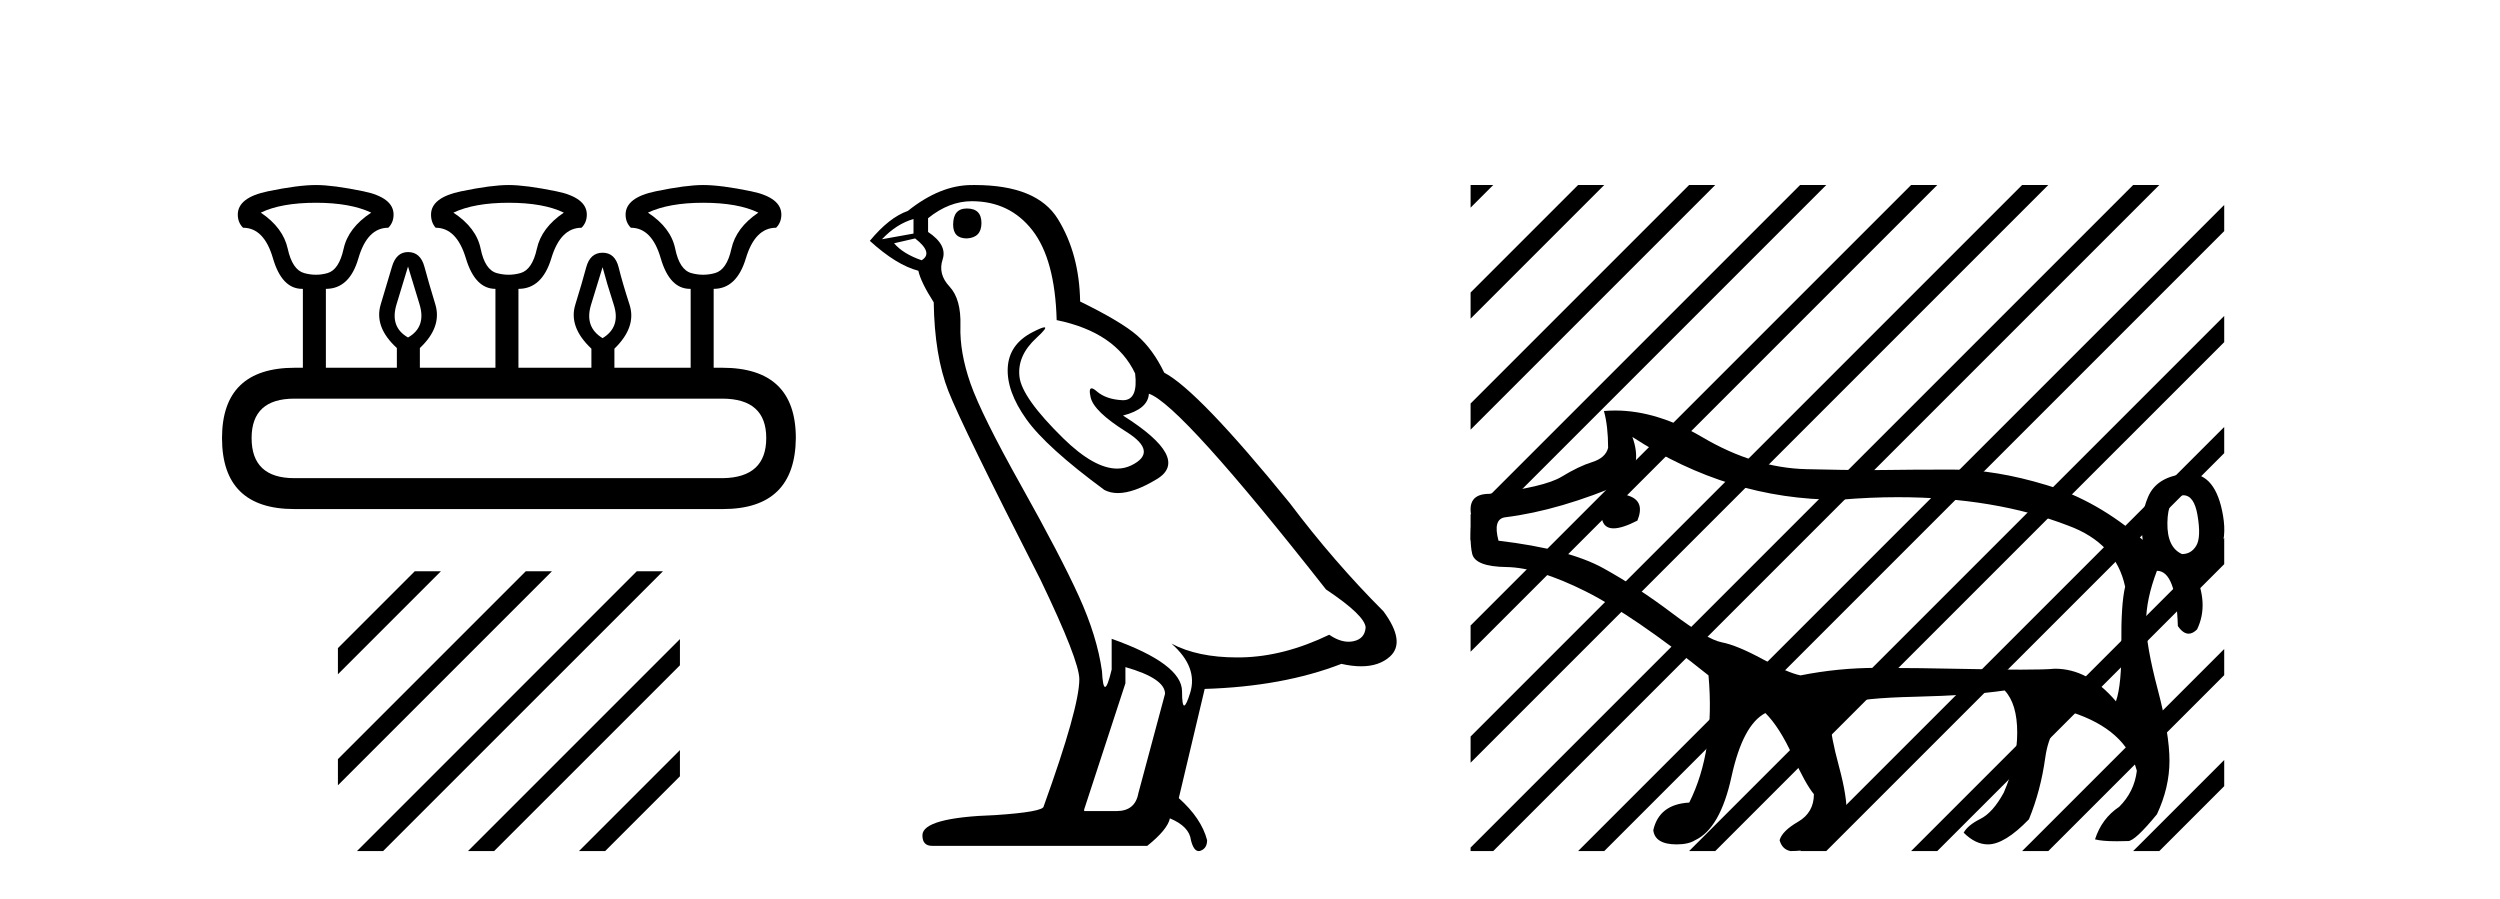 <?xml version='1.0' encoding='UTF-8' standalone='yes'?><svg xmlns='http://www.w3.org/2000/svg' xmlns:xlink='http://www.w3.org/1999/xlink' width='114.0' height='41.0' ><path d='M 14.41 9.246 Q 15.969 9.246 16.928 9.696 Q 15.879 10.385 15.669 11.344 Q 15.459 12.303 14.935 12.453 Q 14.672 12.528 14.406 12.528 Q 14.14 12.528 13.871 12.453 Q 13.331 12.303 13.121 11.344 Q 12.912 10.385 11.893 9.696 Q 12.822 9.246 14.41 9.246 ZM 23.192 9.246 Q 24.78 9.246 25.71 9.696 Q 24.69 10.385 24.481 11.344 Q 24.271 12.303 23.731 12.453 Q 23.462 12.528 23.192 12.528 Q 22.922 12.528 22.652 12.453 Q 22.113 12.303 21.918 11.344 Q 21.723 10.385 20.674 9.696 Q 21.633 9.246 23.192 9.246 ZM 32.064 9.246 Q 33.652 9.246 34.581 9.696 Q 33.562 10.385 33.352 11.344 Q 33.143 12.303 32.603 12.453 Q 32.333 12.528 32.064 12.528 Q 31.794 12.528 31.524 12.453 Q 30.985 12.303 30.79 11.344 Q 30.595 10.385 29.546 9.696 Q 30.505 9.246 32.064 9.246 ZM 18.606 12.153 Q 18.816 12.843 19.131 13.877 Q 19.445 14.911 18.606 15.39 Q 17.767 14.911 18.082 13.877 Q 18.396 12.843 18.606 12.153 ZM 27.478 12.183 Q 27.658 12.873 27.987 13.892 Q 28.317 14.911 27.478 15.42 Q 26.639 14.911 26.953 13.892 Q 27.268 12.873 27.478 12.183 ZM 32.933 18.178 Q 34.941 18.178 34.941 19.976 Q 34.941 21.774 32.963 21.804 L 13.421 21.804 Q 11.473 21.804 11.473 19.976 Q 11.473 18.178 13.421 18.178 ZM 14.41 8.437 Q 13.601 8.437 12.222 8.722 Q 10.843 9.006 10.843 9.786 Q 10.843 10.145 11.083 10.385 Q 12.042 10.385 12.447 11.779 Q 12.852 13.172 13.781 13.172 L 13.811 13.172 L 13.811 16.769 L 13.451 16.769 Q 10.124 16.769 10.124 19.976 Q 10.124 23.213 13.421 23.213 L 32.963 23.213 Q 36.26 23.213 36.29 19.976 Q 36.29 16.769 32.933 16.769 L 32.543 16.769 L 32.543 13.172 Q 33.592 13.172 34.012 11.779 Q 34.431 10.385 35.39 10.385 Q 35.63 10.145 35.63 9.786 Q 35.63 9.006 34.251 8.722 Q 32.873 8.437 32.064 8.437 Q 31.284 8.437 29.906 8.722 Q 28.527 9.006 28.527 9.786 Q 28.527 10.145 28.767 10.385 Q 29.726 10.385 30.13 11.779 Q 30.535 13.172 31.464 13.172 L 31.494 13.172 L 31.494 16.769 L 28.017 16.769 L 28.017 15.9 Q 29.036 14.911 28.707 13.892 Q 28.377 12.873 28.212 12.198 Q 28.047 11.524 27.478 11.524 Q 26.908 11.524 26.729 12.198 Q 26.549 12.873 26.234 13.892 Q 25.919 14.911 26.968 15.9 L 26.968 16.769 L 23.641 16.769 L 23.641 13.172 Q 24.72 13.172 25.14 11.779 Q 25.56 10.385 26.519 10.385 Q 26.759 10.145 26.759 9.786 Q 26.759 9.006 25.365 8.722 Q 23.971 8.437 23.192 8.437 Q 22.413 8.437 21.034 8.722 Q 19.655 9.006 19.655 9.786 Q 19.655 10.145 19.865 10.385 Q 20.824 10.385 21.244 11.779 Q 21.663 13.172 22.592 13.172 L 22.592 16.769 L 19.146 16.769 L 19.146 15.87 Q 20.165 14.911 19.85 13.877 Q 19.535 12.843 19.355 12.168 Q 19.176 11.494 18.606 11.494 Q 18.067 11.494 17.872 12.168 Q 17.677 12.843 17.362 13.877 Q 17.048 14.911 18.097 15.87 L 18.097 16.769 L 14.86 16.769 L 14.86 13.172 Q 15.939 13.172 16.343 11.779 Q 16.748 10.385 17.707 10.385 Q 17.947 10.145 17.947 9.786 Q 17.947 9.006 16.568 8.722 Q 15.189 8.437 14.41 8.437 Z' style='fill:#000000;stroke:none' /><path d='M 18.914 26.049 L 15.409 29.554 L 15.409 29.554 L 15.409 30.747 L 15.409 30.747 L 19.808 26.347 L 20.107 26.049 ZM 23.976 26.049 L 15.409 34.616 L 15.409 34.616 L 15.409 35.809 L 15.409 35.809 L 24.871 26.347 L 25.169 26.049 ZM 29.038 26.049 L 16.575 38.511 L 16.277 38.809 L 17.47 38.809 L 29.933 26.347 L 30.231 26.049 ZM 31.005 29.143 L 21.637 38.511 L 21.339 38.809 L 22.532 38.809 L 31.005 30.337 L 31.005 30.337 L 31.005 29.143 ZM 31.005 34.205 L 26.7 38.511 L 26.401 38.809 L 27.594 38.809 L 31.005 35.399 L 31.005 34.205 Z' style='fill:#000000;stroke:none' /><path d='M 44.09 9.507 Q 43.463 9.507 43.463 10.245 Q 43.463 10.872 44.09 10.872 Q 44.754 10.835 44.754 10.171 Q 44.754 9.507 44.09 9.507 ZM 41.656 9.987 L 41.656 10.651 L 40.218 10.909 Q 40.881 10.208 41.656 9.987 ZM 41.73 10.872 Q 42.578 11.536 42.025 11.868 Q 41.176 11.573 40.771 11.093 L 41.73 10.872 ZM 44.311 9.175 Q 46.045 9.175 47.078 10.503 Q 48.11 11.831 48.184 14.597 Q 50.877 15.15 51.762 17.031 Q 51.905 18.249 51.213 18.249 Q 51.193 18.249 51.172 18.248 Q 50.434 18.211 50.01 17.843 Q 49.856 17.709 49.777 17.709 Q 49.639 17.709 49.733 18.119 Q 49.881 18.765 51.356 19.687 Q 52.831 20.609 51.596 21.217 Q 51.289 21.368 50.943 21.368 Q 49.893 21.368 48.479 19.982 Q 46.598 18.138 46.488 17.179 Q 46.377 16.22 47.262 15.408 Q 47.788 14.926 47.624 14.926 Q 47.511 14.926 47.078 15.15 Q 46.008 15.703 45.953 16.773 Q 45.897 17.843 46.801 19.115 Q 47.705 20.388 50.36 22.342 Q 50.632 22.484 50.975 22.484 Q 51.704 22.484 52.758 21.844 Q 54.307 20.904 51.208 18.949 Q 52.352 18.654 52.389 17.953 Q 53.827 18.433 60.466 26.879 Q 62.236 28.059 62.273 28.612 Q 62.236 29.129 61.72 29.239 Q 61.609 29.263 61.495 29.263 Q 61.077 29.263 60.613 28.944 Q 58.548 29.94 56.612 29.977 Q 56.51 29.979 56.41 29.979 Q 54.609 29.979 53.421 29.35 L 53.421 29.35 Q 54.639 30.42 54.27 31.6 Q 54.091 32.172 53.999 32.172 Q 53.901 32.172 53.901 31.526 Q 53.901 30.272 50.692 29.129 L 50.692 30.53 Q 50.503 31.324 50.392 31.324 Q 50.286 31.324 50.25 30.604 Q 50.028 29.018 49.198 27.192 Q 48.369 25.367 46.561 22.139 Q 44.754 18.912 44.256 17.492 Q 43.758 16.072 43.795 14.855 Q 43.832 13.638 43.297 13.066 Q 42.762 12.495 42.984 11.831 Q 43.205 11.167 42.32 10.577 L 42.32 9.95 Q 43.279 9.175 44.311 9.175 ZM 51.319 30.42 Q 53.126 30.936 53.126 31.637 L 51.909 36.173 Q 51.762 36.985 50.913 36.985 L 49.438 36.985 L 49.438 36.911 L 51.319 31.157 L 51.319 30.42 ZM 44.445 8.437 Q 44.379 8.437 44.311 8.438 Q 42.873 8.438 41.398 9.618 Q 40.549 9.913 39.664 10.983 Q 40.881 12.089 41.877 12.347 Q 41.988 12.864 42.578 13.786 Q 42.615 16.22 43.242 17.824 Q 43.869 19.429 47.446 26.436 Q 49.217 30.124 49.217 30.973 Q 49.217 32.264 47.594 36.763 Q 47.594 37.022 45.381 37.169 Q 42.062 37.28 42.062 38.091 Q 42.062 38.571 42.504 38.571 L 52.315 38.571 Q 53.237 37.833 53.348 37.317 Q 54.233 37.685 54.307 38.312 Q 54.431 38.809 54.66 38.809 Q 54.703 38.809 54.749 38.792 Q 55.044 38.681 55.044 38.312 Q 54.786 37.317 53.753 36.394 L 54.934 31.415 Q 58.511 31.305 61.167 30.272 Q 61.658 30.383 62.068 30.383 Q 62.888 30.383 63.38 29.94 Q 64.117 29.276 63.085 27.875 Q 60.835 25.625 58.806 22.932 Q 54.639 17.806 53.089 16.994 Q 52.573 15.925 51.854 15.298 Q 51.135 14.671 49.254 13.749 Q 49.217 11.573 48.239 9.987 Q 47.284 8.437 44.445 8.437 Z' style='fill:#000000;stroke:none' /><path d='M 73.833 22.524 Q 73.5 22.524 73.253 22.748 Q 72.834 23.13 73.082 23.778 Q 73.202 24.093 73.579 24.093 Q 73.978 24.093 74.665 23.74 Q 75.008 22.901 74.341 22.634 Q 74.066 22.524 73.833 22.524 ZM 99.559 22.584 Q 100.052 22.584 100.206 23.492 Q 100.378 24.503 100.149 24.885 Q 99.92 25.266 99.5 25.266 Q 98.814 24.961 98.833 23.836 Q 98.852 22.71 99.443 22.596 Q 99.503 22.584 99.559 22.584 ZM 74.436 19.925 L 74.436 19.925 Q 78.841 22.787 83.805 22.787 Q 83.87 22.787 83.935 22.786 Q 85.27 22.672 86.529 22.672 Q 90.955 22.672 94.312 23.969 Q 96.487 24.77 96.906 26.754 Q 96.715 27.555 96.734 29.386 Q 96.754 31.218 96.487 31.98 Q 95.228 30.493 93.702 30.493 Q 93.266 30.536 92.163 30.536 Q 91.336 30.536 90.135 30.512 Q 87.331 30.455 85.576 30.455 Q 83.821 30.455 82.104 30.798 Q 81.532 30.683 80.368 30.054 Q 79.205 29.424 78.518 29.291 Q 77.831 29.157 76.267 27.975 Q 74.703 26.792 73.12 25.915 Q 71.537 25.037 68.332 24.656 Q 68.065 23.664 68.637 23.588 Q 71.117 23.282 74.131 21.985 Q 74.894 21.184 74.436 19.925 ZM 73.657 18.72 Q 73.396 18.72 73.139 18.742 Q 73.33 19.429 73.33 20.421 Q 73.215 20.879 72.605 21.07 Q 71.994 21.26 71.212 21.737 Q 70.43 22.214 67.912 22.519 Q 66.844 22.519 67.111 23.626 Q 66.997 24.656 67.13 25.247 Q 67.264 25.838 68.694 25.857 Q 70.125 25.877 72.3 26.964 Q 74.474 28.051 77.908 30.798 Q 78.213 34.231 77.03 36.597 Q 75.657 36.673 75.39 37.856 Q 75.466 38.504 76.458 38.504 Q 76.992 38.504 77.297 38.313 Q 78.442 37.779 78.957 35.414 Q 79.472 33.049 80.502 32.515 Q 81.15 33.163 81.742 34.46 Q 82.333 35.757 82.714 36.215 Q 82.714 37.054 81.99 37.474 Q 81.265 37.894 81.15 38.313 Q 81.265 38.733 81.646 38.809 Q 83.744 38.809 84.202 37.131 Q 84.24 36.368 83.859 34.956 Q 83.477 33.545 83.477 32.953 Q 83.477 32.362 84.164 32.095 Q 84.851 31.828 87.35 31.771 Q 89.848 31.713 91.413 31.485 Q 91.985 32.095 91.985 33.411 Q 91.985 34.727 91.374 36.139 Q 90.879 37.054 90.306 37.341 Q 89.734 37.627 89.543 37.97 Q 90.077 38.504 90.65 38.504 Q 91.413 38.504 92.519 37.36 Q 93.053 36.063 93.263 34.556 Q 93.473 33.049 94.465 32.476 Q 96.944 33.278 97.44 35.147 Q 97.326 36.101 96.639 36.787 Q 95.838 37.321 95.533 38.275 Q 95.848 38.361 96.527 38.361 Q 96.754 38.361 97.021 38.352 Q 97.03 38.353 97.039 38.353 Q 97.356 38.353 98.356 37.131 Q 98.928 35.91 98.928 34.689 Q 98.928 33.468 98.394 31.446 Q 97.86 29.424 97.86 28.394 Q 97.86 27.326 98.356 26.029 Q 99.233 26.029 99.31 28.547 Q 99.549 28.896 99.802 28.896 Q 99.991 28.896 100.187 28.7 Q 100.759 27.517 100.034 26.029 Q 101.713 25.533 101.37 23.511 Q 101.045 21.598 99.831 21.598 Q 99.763 21.598 99.691 21.604 Q 98.356 21.718 97.955 22.653 Q 97.555 23.588 97.707 24.618 Q 95.647 22.825 93.32 22.119 Q 90.993 21.413 89.047 21.413 Q 87.102 21.413 85.919 21.432 Q 85.623 21.437 85.254 21.437 Q 84.145 21.437 82.371 21.394 Q 80.006 21.337 77.64 19.944 Q 75.56 18.72 73.657 18.72 Z' style='fill:#000000;stroke:none' /><path d='M 67.059 8.437 L 67.059 9.469 L 67.793 8.735 L 68.091 8.437 ZM 71.96 8.437 L 67.059 13.338 L 67.059 14.531 L 72.855 8.735 L 73.153 8.437 ZM 77.022 8.437 L 67.059 18.4 L 67.059 19.593 L 77.917 8.735 L 78.215 8.437 ZM 82.084 8.437 L 67.059 23.462 L 67.059 23.623 L 67.059 24.655 L 82.979 8.735 L 83.277 8.437 ZM 87.146 8.437 L 67.059 28.524 L 67.059 29.718 L 88.041 8.735 L 88.339 8.437 ZM 92.208 8.437 L 67.059 33.586 L 67.059 34.78 L 93.103 8.735 L 93.401 8.437 ZM 97.27 8.437 L 67.196 38.511 L 67.059 38.649 L 67.059 38.809 L 68.091 38.809 L 98.165 8.735 L 98.464 8.437 ZM 101.424 9.345 L 72.258 38.511 L 71.96 38.809 L 73.153 38.809 L 101.424 10.539 L 101.424 9.345 ZM 101.424 14.407 L 77.32 38.511 L 77.022 38.809 L 78.215 38.809 L 101.424 15.601 L 101.424 14.407 ZM 101.424 19.47 L 82.382 38.511 L 82.084 38.809 L 83.277 38.809 L 101.424 20.663 L 101.424 19.47 ZM 101.424 24.532 L 87.445 38.511 L 87.146 38.809 L 88.339 38.809 L 101.424 25.725 L 101.424 24.532 ZM 101.424 29.594 L 92.507 38.511 L 92.208 38.809 L 93.401 38.809 L 101.424 30.787 L 101.424 29.594 ZM 101.424 34.656 L 97.569 38.511 L 97.27 38.809 L 98.464 38.809 L 101.424 35.849 L 101.424 34.656 Z' style='fill:#000000;stroke:none' /></svg>